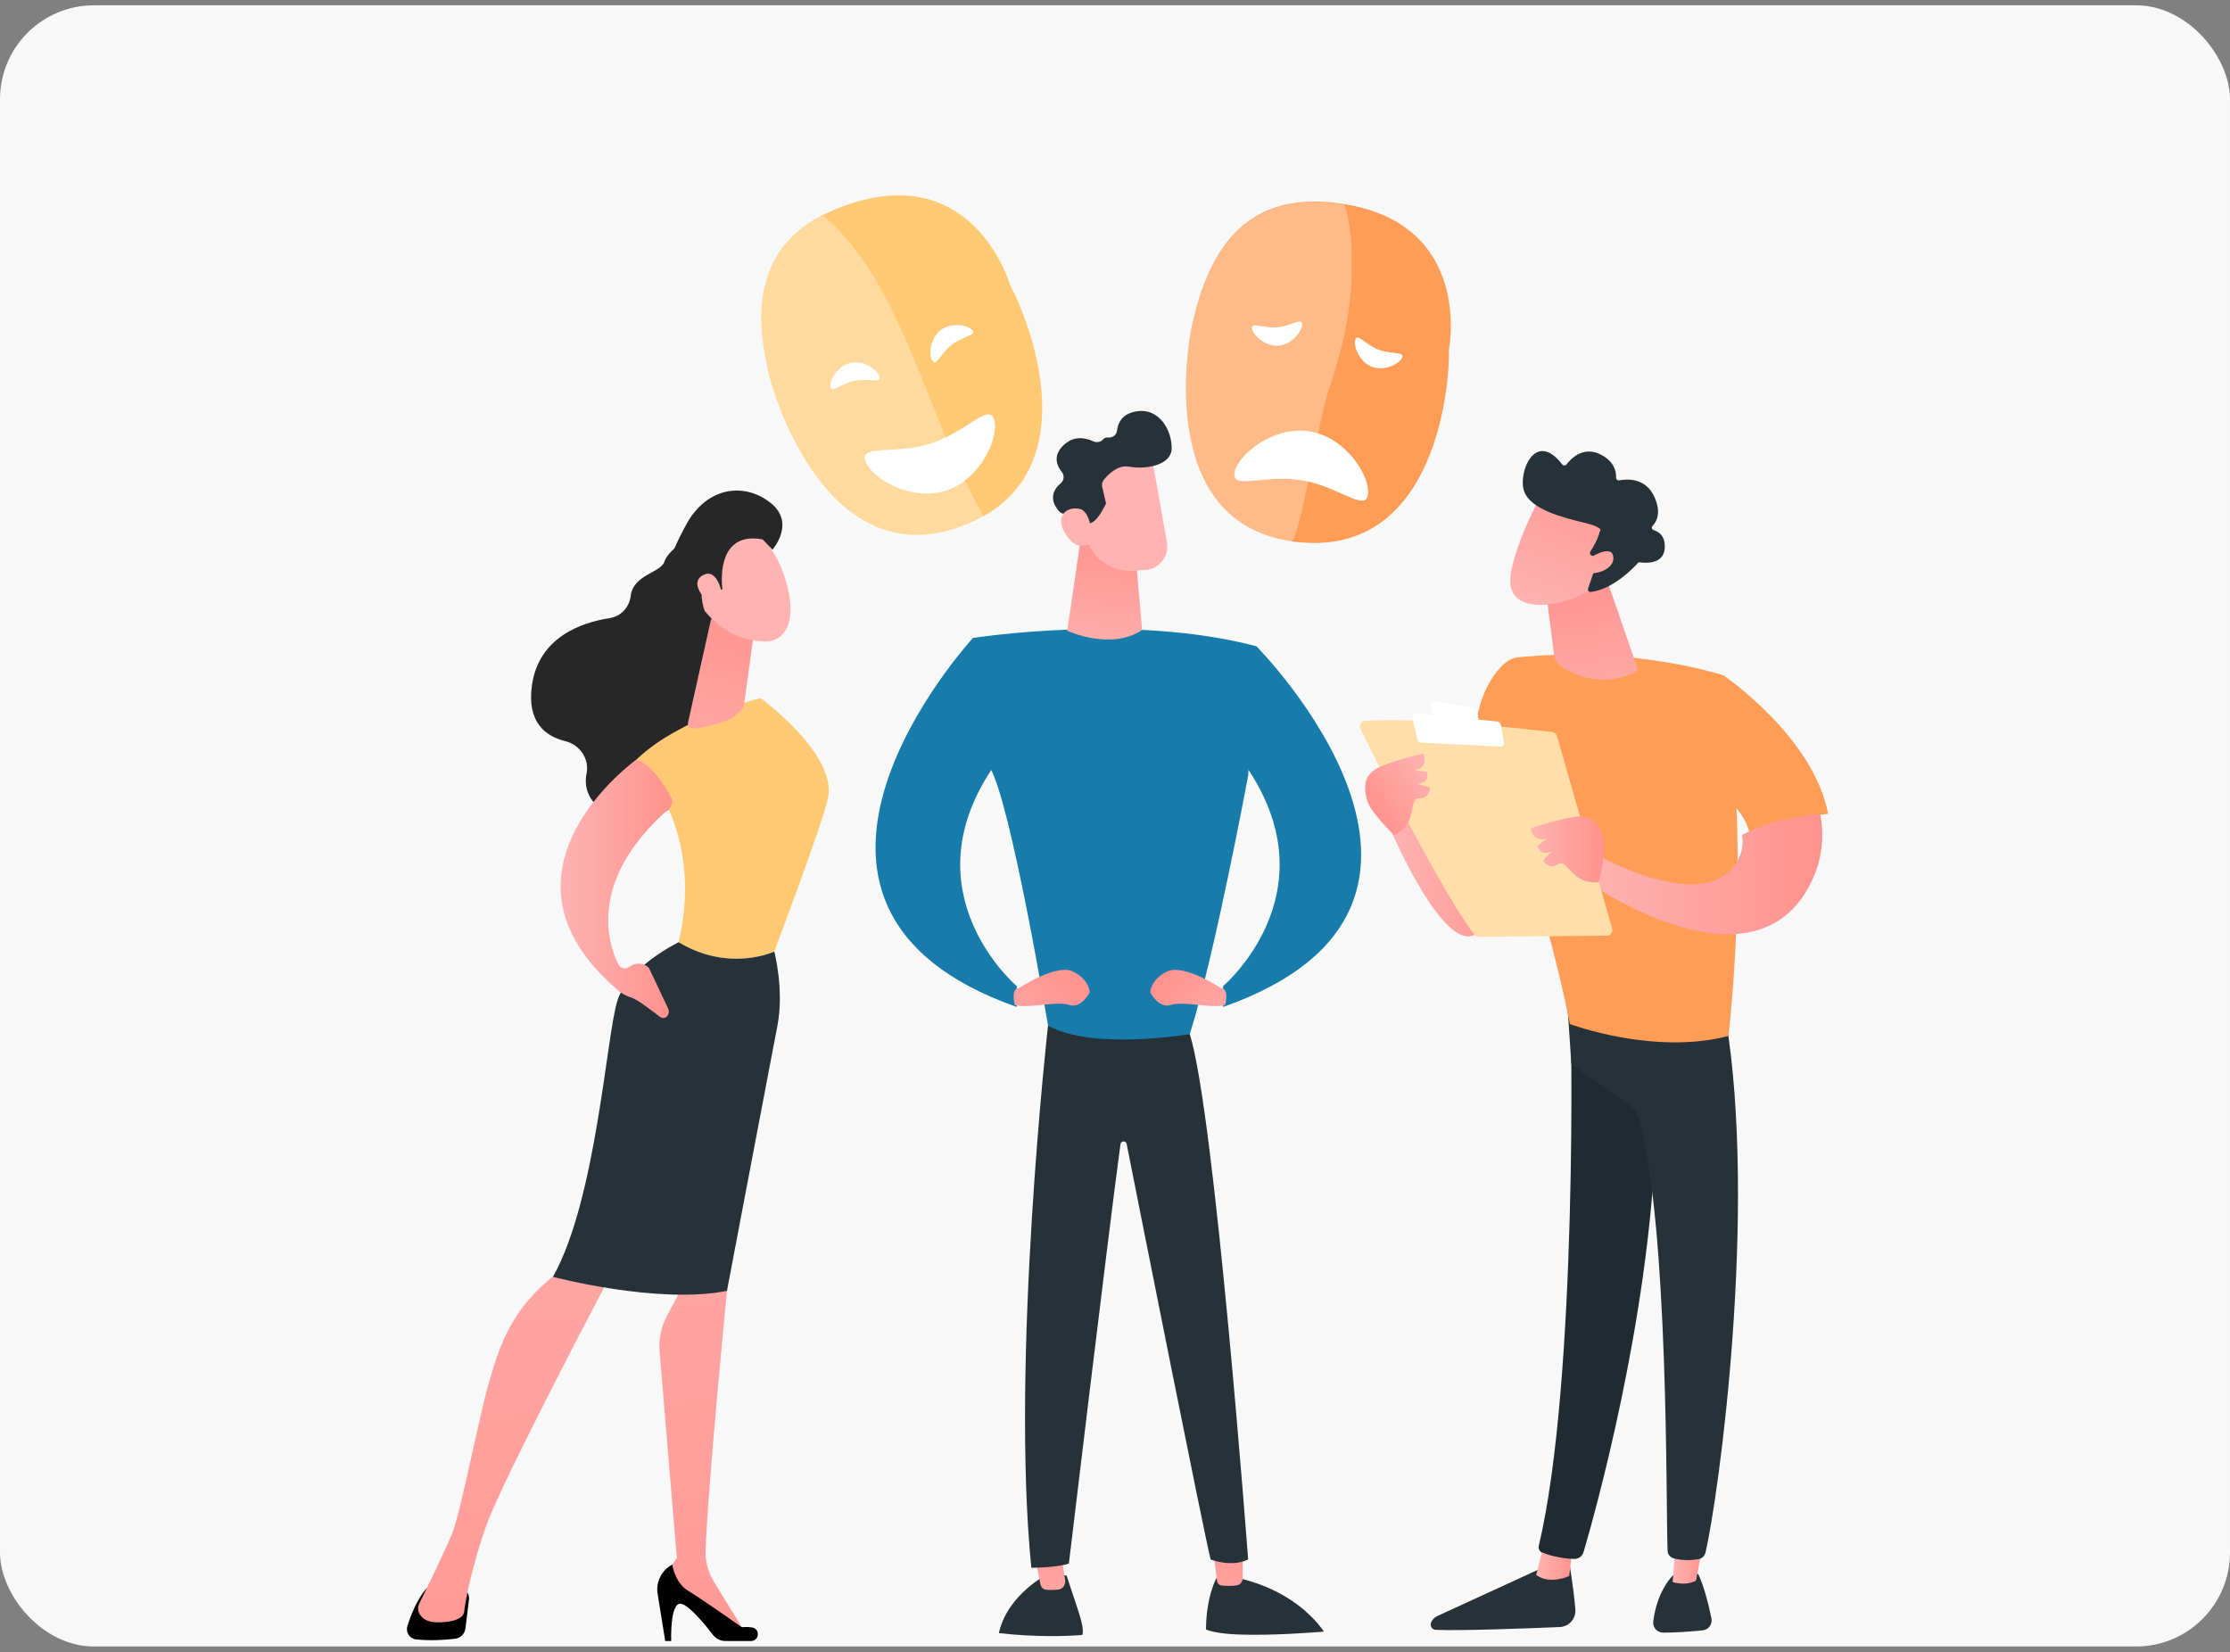 <svg width="274" height="203" viewBox="0 0 274 203" fill="none" xmlns="http://www.w3.org/2000/svg">
<rect x="0" y="0" width="274" height="203" fill="#808080" stroke="none"/>
<rect y="0.651" width="274" height="201.652" rx="11.545" fill="#F8F8F8"/>
<path d="M85.218 65.859C85.218 65.859 82.182 67.336 81.624 69.032C81.176 70.393 77.819 70.569 77.487 73.246C77.316 74.628 76.293 75.735 74.917 75.946C71.489 76.471 66.205 78.251 65.359 84.204C64.714 88.748 67.03 90.47 69.461 91.067C71.247 91.505 72.433 93.241 72.072 95.044C71.726 96.773 72.242 98.771 75.237 100.352C81.949 103.893 88.652 91.961 88.652 91.961L90.026 71.127L85.218 65.859Z" fill="#272727"/>
<path d="M57.627 196.495L57.193 200.066C57.11 200.743 56.577 201.279 55.899 201.356C54.754 201.487 52.917 201.621 51.12 201.431C50.331 201.348 49.819 200.549 50.06 199.793C50.498 198.415 51.299 196.346 52.455 195.128H56.416C57.148 195.128 57.715 195.769 57.627 196.495Z" fill="black"/>
<path d="M88.659 154.668L89.327 158.601C89.327 158.601 87.088 181.278 86.69 190.349C86.628 191.771 86.996 193.176 87.742 194.388L91.635 200.71L81.741 194.872L81.544 193.664L83.164 191.438L81.043 166.034C80.918 164.542 81.226 163.045 81.93 161.723L83.976 157.878L88.659 154.668Z" fill="url(#paint0_linear_3215_6253)"/>
<path d="M92.279 201.626H89.121C88.53 201.626 87.973 201.354 87.613 200.886C86.628 199.607 84.589 197.112 83.614 197.047C82.301 196.959 82.469 201.626 82.469 201.626H81.734L80.802 195.827C80.567 194.368 81.293 192.922 82.603 192.239C82.603 192.239 82.903 194.458 84.53 195.439C86.157 196.421 91.151 199.936 91.151 199.936C91.151 199.936 91.762 199.849 92.434 199.97C93.43 200.15 93.291 201.626 92.279 201.626Z" fill="black"/>
<path d="M75.087 156.536C75.087 156.536 61.971 181.415 59.886 187.095C57.801 192.775 57.071 197.514 57.043 197.962C57 198.664 56.127 199.336 53.724 199.336C52.483 199.336 51.875 198.839 51.578 198.357C51.324 197.947 51.311 197.433 51.525 197C52.283 195.465 54.691 190.558 55.583 188.333C56.647 185.676 58.937 173.634 60.193 169.447C61.449 165.261 62.869 160.719 68.338 156.536C68.338 156.536 72.092 152.859 75.087 156.536Z" fill="url(#paint1_linear_3215_6253)"/>
<path d="M83.383 115.772C86.766 101.436 78.195 93.328 78.195 93.328C83.603 88.136 93.456 85.774 93.456 85.774C93.456 85.774 102.858 92.648 101.743 98.028C101.089 101.182 95.134 116.916 95.134 116.916C95.134 116.916 89.628 119.522 83.383 115.772Z" fill="#FFC974"/>
<path d="M75.887 122.869C77.264 118.721 83.388 115.772 83.388 115.772C89.633 119.523 95.139 116.917 95.139 116.917C95.139 116.917 96.374 121.637 95.522 126.024C94.67 130.41 89.322 158.602 89.322 158.602C80.896 160.309 67.938 156.884 67.938 156.884C73.304 147.355 74.51 127.017 75.887 122.869Z" fill="#263238"/>
<path d="M87.317 76.301L84.566 88.656C84.303 89.745 85.295 89.566 86.395 89.359C88.197 89.019 90.519 88.32 91.296 86.918C91.375 86.775 91.414 86.614 91.437 86.452L92.618 77.885C92.712 77.205 92.345 76.545 91.717 76.267L89.437 75.256C88.559 74.867 87.543 75.368 87.317 76.301Z" fill="url(#paint2_linear_3215_6253)"/>
<path d="M78.192 93.328C78.192 93.328 58.994 107.063 75.737 121.495C75.737 121.495 76.375 122.218 77.631 122.593C78.265 122.782 80.141 124.202 81.092 124.941C81.397 125.179 81.839 125.098 82.044 124.77C82.206 124.513 82.224 124.191 82.095 123.917L79.718 118.891C79.058 118.275 78.048 118.231 77.337 118.788C76.884 119.143 76.219 118.994 75.966 118.477C74.671 115.841 72.227 108.089 82.23 99.328C82.606 98.999 82.701 98.454 82.471 98.011C81.768 96.661 80.16 93.98 78.192 93.328Z" fill="url(#paint3_linear_3215_6253)"/>
<path d="M92.565 65.038C92.565 65.038 95.494 67.02 96.752 72.068C98.01 77.116 95.965 78.927 93.869 78.816C91.773 78.705 88.734 78.057 86.101 74.435C83.467 70.814 88.728 62.616 92.565 65.038Z" fill="url(#paint4_linear_3215_6253)"/>
<path d="M88.765 72.399C88.765 72.399 87.692 65.165 93.698 66.272L94.912 67.536C94.912 67.536 97.852 64.226 94.599 61.723C91.346 59.221 86.832 59.862 84.334 64.417C81.837 68.973 80.93 72.174 83.024 75.005C85.117 77.836 86.692 75.408 86.692 75.408C86.692 75.408 85.732 72.958 86.528 71.906C87.325 70.855 88.353 72.518 88.353 72.518L88.765 72.399Z" fill="#272727"/>
<path d="M88.789 73.338C88.789 73.338 88.259 69.617 86.359 70.68C84.458 71.744 87.044 74.157 88.08 74.978L88.789 73.338Z" fill="url(#paint5_linear_3215_6253)"/>
<path d="M171.055 102.394C171.055 102.394 177.301 116.809 181.145 114.887C184.989 112.965 187.872 97.108 187.872 97.108C187.872 97.108 175.86 94.225 171.055 102.394Z" fill="url(#paint6_linear_3215_6253)"/>
<path d="M192.788 191.847C192.788 191.847 193.311 194.803 193.567 197.729C193.667 198.873 192.785 199.866 191.638 199.914C187.741 200.076 179.405 200.392 176.413 200.258C175.964 200.238 175.67 199.778 175.836 199.36C175.976 199.009 176.245 198.726 176.587 198.568L190.357 192.24L192.788 191.847Z" fill="#263238"/>
<path d="M193.229 190.109L192.809 193.645C192.809 193.645 190.397 194.768 188.75 193.504L189.749 189.563L193.229 190.109Z" fill="url(#paint7_linear_3215_6253)"/>
<path d="M192.921 123.63C193.102 124.554 193.893 169.712 189.066 189.948C188.988 190.279 189.155 190.619 189.469 190.747C190.209 191.05 191.661 191.488 193.4 191.546C193.939 191.564 194.422 191.214 194.574 190.697C195.954 186.002 202.565 162.477 203.428 140.005C204.392 114.895 203.428 139.15 203.428 139.15L202.863 123.628L192.921 123.63Z" fill="#202B31"/>
<path d="M208.649 193.389C208.649 193.389 209.481 194.882 210.285 198.847C210.431 199.564 209.93 200.249 209.203 200.32C207.916 200.447 205.935 200.61 204.348 200.599C203.617 200.594 203.046 199.957 203.134 199.231C203.31 197.783 203.857 195.408 205.549 193.557L208.649 193.389Z" fill="#263238"/>
<path d="M209.383 188.841L208.402 194.188C208.402 194.188 207.433 194.909 205.516 194.386L205.984 188.633L209.383 188.841Z" fill="url(#paint8_linear_3215_6253)"/>
<path d="M212.028 125.015C215.976 148.841 211.172 183.903 209.552 190.765C209.452 191.185 209.113 191.507 208.688 191.577C207.964 191.697 206.774 191.795 205.6 191.454C205.195 191.337 204.911 190.972 204.895 190.551C204.677 185.003 205.069 150.944 201.39 137.483C201.204 136.801 200.787 136.206 200.211 135.796L193.071 130.721L192.523 122.516L212.028 125.015Z" fill="#263238"/>
<path d="M186.435 80.77C200.85 79.329 211.755 82.977 211.755 82.977C215.282 103.554 212.372 127.289 212.372 127.289C203.213 129.691 192.88 125.82 192.88 125.82C191.358 117.22 184.255 93.014 184.255 93.014C178.475 92.296 182.804 81.133 186.435 80.77Z" fill="#FF9C55"/>
<path d="M207.219 94.433L211.757 82.977C211.757 82.977 222.808 90.486 224.625 100.006C222.537 100.159 218.737 100.703 215.018 102.58C214.201 98.085 207.219 94.433 207.219 94.433Z" fill="#FF9C55"/>
<path d="M196.587 105.212C196.587 105.212 208.995 112.224 213.181 106.237C214.05 104.994 214.258 103.758 214.044 102.58C217.763 100.702 221.562 100.159 223.651 100.005C224.198 102.875 223.909 105.928 222.222 109.013C214.889 122.427 194.945 108.271 194.945 108.271L196.587 105.212Z" fill="url(#paint9_linear_3215_6253)"/>
<path d="M198.082 114.084L191.31 90.437C191.233 90.169 191.004 89.973 190.727 89.94C189.5 89.797 185.945 89.395 181.841 89.048C176.896 88.63 171.155 88.291 167.724 88.579C167.236 88.62 166.941 89.136 167.158 89.575C169.109 93.522 177.135 109.579 181.154 114.839C181.287 115.013 181.493 115.115 181.712 115.113L197.423 114.967C197.88 114.962 198.208 114.524 198.082 114.084Z" fill="#FFDEA9"/>
<path d="M181.133 86.997L176.223 86.179C175.962 86.136 175.748 86.385 175.831 86.637L176.317 88.11C176.359 88.238 176.471 88.331 176.605 88.349L181.329 88.98C181.573 89.012 181.775 88.79 181.719 88.55L181.418 87.264C181.385 87.126 181.273 87.021 181.133 86.997Z" fill="white"/>
<path d="M184.809 91.154L184.405 89.048C184.364 88.836 184.19 88.677 183.976 88.655L174.06 87.649C173.726 87.615 173.459 87.921 173.537 88.247L174.168 90.872C174.218 91.082 174.401 91.234 174.617 91.244L184.307 91.732C184.622 91.748 184.869 91.464 184.809 91.154Z" fill="white"/>
<path d="M196.454 108.37C196.454 108.37 197.397 104.492 197.017 103.115C196.636 101.739 195.899 99.97 193.442 100.363C190.985 100.756 188.086 101.792 188.086 101.792C188.086 101.792 188.232 103.584 190.1 103.006L188.942 103.902C188.942 103.902 189.108 105.337 190.685 104.57L189.608 105.759C189.608 105.759 190.285 106.937 191.446 106.181C192.606 105.425 193.163 108.837 196.454 108.37Z" fill="url(#paint10_linear_3215_6253)"/>
<path d="M171.283 102.599C171.283 102.599 168.423 99.814 168.015 98.446C167.606 97.078 167.291 95.187 169.581 94.215C171.872 93.243 174.878 92.58 174.878 92.58C174.878 92.58 175.706 94.177 173.817 94.679L175.274 94.823C175.274 94.823 175.896 96.126 174.152 96.315L175.696 96.749C175.696 96.749 175.748 98.108 174.363 98.084C172.978 98.06 174.319 101.246 171.283 102.599Z" fill="url(#paint11_linear_3215_6253)"/>
<path d="M197.412 71.161L201.177 82.048C201.239 82.228 201.165 82.428 200.998 82.52C199.972 83.087 196.275 84.727 191.82 81.903C191.355 81.608 191.04 81.128 190.969 80.584L189.75 71.161H197.412Z" fill="url(#paint12_linear_3215_6253)"/>
<path d="M189.221 61.079C189.221 61.079 185.087 68.86 185.617 72.003C186.147 75.147 191.27 74.921 195.744 72.368L198.87 63.966L189.221 61.079Z" fill="url(#paint13_linear_3215_6253)"/>
<path d="M195.543 68.242C195.361 68.162 195.294 67.939 195.403 67.773C195.734 67.267 196.355 66.235 196.553 65.331C196.553 65.331 197.296 64.855 194.662 64.225C192.027 63.594 188.099 62.615 187.273 60.373C186.467 58.186 188.583 52.688 191.958 57.069C192.086 57.236 192.338 57.239 192.466 57.073C193.019 56.352 194.474 54.858 196.493 55.764C198.383 56.612 198.596 57.997 198.57 58.695C198.563 58.9 198.746 59.06 198.948 59.021C199.903 58.839 202.196 58.682 203.267 61.035C204.148 62.972 203.575 64.069 203.053 64.605C202.884 64.779 202.958 65.065 203.19 65.136C203.818 65.328 204.629 65.861 204.548 67.332C204.436 69.366 202.162 69.187 201.514 69.094C201.408 69.079 201.301 69.115 201.229 69.195C200.674 69.809 198.173 72.418 195.466 72.732C195.232 72.759 195.05 72.528 195.127 72.305L196.298 68.899C196.353 68.741 196.277 68.567 196.124 68.5L195.543 68.242Z" fill="#263238"/>
<path d="M195.068 68.725C195.068 68.725 198.011 66.706 198.226 68.406C198.441 70.107 195.576 70.87 194.156 70.236L195.068 68.725Z" fill="url(#paint14_linear_3215_6253)"/>
<path d="M94.716 46.937C94.716 46.937 100.996 70.481 117.602 64.854C134.209 59.228 126.684 39.837 124.12 35.026C124.12 35.026 119.818 20.04 104.537 25.01C93.372 28.641 92.04 36.88 94.716 46.937Z" fill="#FFC974"/>
<path opacity="0.3" d="M106.328 32.394C104.682 29.966 102.934 27.959 101.124 26.492C93.028 30.593 92.231 38.11 94.615 47.069C94.615 47.069 100.894 70.613 117.501 64.987C119.381 64.349 119.646 64.483 120.949 63.534C115.398 54.196 112.247 41.123 106.328 32.394Z" fill="white"/>
<path d="M122.139 51.54C122.799 53.597 120.587 58.885 116.216 60.288C111.845 61.691 106.969 58.677 106.309 56.62C105.649 54.563 109.986 55.897 114.357 54.494C118.728 53.092 121.478 49.483 122.139 51.54Z" fill="white"/>
<path d="M102.024 47.569C101.863 46.782 102.894 44.917 104.566 44.575C106.238 44.233 107.918 45.544 108.079 46.331C108.24 47.118 106.691 46.45 105.019 46.791C103.347 47.133 102.185 48.356 102.024 47.569Z" fill="white"/>
<path d="M114.596 44.375C114.106 43.739 114.212 41.611 115.563 40.569C116.915 39.527 119 39.965 119.49 40.602C119.981 41.238 118.296 41.318 116.944 42.36C115.593 43.402 115.086 45.011 114.596 44.375Z" fill="white"/>
<path d="M146.435 40.109C146.435 40.109 141.28 63.925 158.624 66.496C175.969 69.067 178.121 48.378 178.035 42.928C178.035 42.928 181.044 27.63 165.179 25.079C153.587 23.216 148.643 29.94 146.435 40.109Z" fill="#FF9C55"/>
<g opacity="0.3">
<path d="M163.275 47.884C165.483 41.257 166.419 36.112 166.016 29.671C165.875 27.437 165.264 25.148 165.179 25.134C153.587 23.271 148.643 29.995 146.435 40.165C146.435 40.165 141.28 63.98 158.625 66.551C159.646 66.702 161.883 52.061 163.275 47.884Z" fill="white"/>
</g>
<path d="M168.081 60.791C168.432 58.659 165.469 53.753 160.939 53.007C156.409 52.26 152.029 55.956 151.677 58.088C151.326 60.22 155.42 58.264 159.95 59.01C164.479 59.757 167.729 62.922 168.081 60.791Z" fill="white"/>
<path d="M172.302 43.92C172.011 44.669 170.135 45.679 168.544 45.061C166.953 44.444 166.25 42.432 166.541 41.684C166.831 40.935 167.772 42.335 169.363 42.953C170.954 43.57 172.592 43.172 172.302 43.92Z" fill="white"/>
<path d="M159.988 39.795C160.056 40.595 158.815 42.327 157.114 42.471C155.414 42.616 153.898 41.118 153.83 40.318C153.762 39.518 155.223 40.362 156.923 40.218C158.624 40.073 159.92 38.995 159.988 39.795Z" fill="white"/>
<path d="M122.758 200.66C122.757 200.583 122.762 200.504 122.782 200.425C123.954 195.78 128.744 193.399 128.744 193.399L131.049 193.58C132.374 197.674 133.228 199.673 133.015 200.791C133.009 200.822 133 200.852 132.992 200.882C131.091 201.052 127.178 201.163 122.758 200.66Z" fill="#263238"/>
<path d="M126.836 189.813L127.845 194.67C127.919 195.026 128.192 195.292 128.524 195.323C128.929 195.361 129.506 195.384 130.087 195.298C130.607 195.222 130.97 194.693 130.877 194.125L130.176 189.812L126.836 189.813Z" fill="url(#paint15_linear_3215_6253)"/>
<path d="M162.661 200.474C162.645 200.44 162.631 200.405 162.608 200.372C161.414 198.705 158.375 195.384 152.368 193.944L149.487 193.853C149.487 193.853 148.204 196.083 148.18 200.214C148.838 200.483 150.111 200.773 152.572 200.842C156.377 200.948 160.889 200.621 162.661 200.474Z" fill="#263238"/>
<path d="M148.953 189.487C148.985 189.702 149.38 192.966 149.533 194.232C149.569 194.533 149.787 194.766 150.062 194.798C150.552 194.857 151.346 194.91 152.041 194.768C152.416 194.691 152.687 194.331 152.687 193.913V188.789L148.953 189.487Z" fill="url(#paint16_linear_3215_6253)"/>
<path d="M128.769 126.031C128.769 126.031 124.159 167.015 126.72 192.63C126.72 192.63 129.794 192.63 131.331 192.118C131.331 192.118 136.122 152.046 137.672 140.579C137.73 140.147 138.347 140.128 138.432 140.555C140.345 150.202 147.856 188.033 148.749 191.606C148.749 191.606 151.31 192.63 153.36 191.606C153.36 191.606 149.261 136.79 146.188 127.056L128.769 126.031Z" fill="#263238"/>
<path d="M119.552 78.387C119.552 78.387 139.02 75.313 154.389 79.412L153.364 95.293C153.364 95.293 149.266 117.322 146.192 127.055C146.192 127.055 134.409 129.105 128.774 126.031C128.774 126.031 124.163 98.367 121.601 94.268C121.601 94.268 119.04 83.51 119.552 78.387Z" fill="#177BAC"/>
<path d="M133.064 64.389L131.125 77.504C131.125 77.504 136.543 79.993 140.337 77.397L139.52 68.141L133.064 64.389Z" fill="url(#paint17_linear_3215_6253)"/>
<path d="M141.434 55.849C141.495 55.959 142.664 62.573 143.383 66.666C143.681 68.358 142.437 69.929 140.723 70.031L139.153 70.123C136.269 70.294 133.729 68.241 133.291 65.384L132.156 57.969C132.156 57.969 139.951 53.159 141.434 55.849Z" fill="url(#paint18_linear_3215_6253)"/>
<path d="M130.465 57.987C129.864 57.239 129.339 56.028 130.62 54.756C131.918 53.467 133.39 53.788 134.324 54.221C134.737 54.412 135.247 54.327 135.541 53.979C135.672 53.825 135.866 53.72 136.154 53.752C136.696 53.813 137.181 53.455 137.246 52.912C137.356 51.982 137.851 50.887 139.496 50.569C142.512 49.986 144.016 53.005 143.962 55.126C143.909 57.247 140.603 57.694 138.727 57.341C137.35 57.083 136.159 58.293 135.623 58.954C135.429 59.194 135.356 59.508 135.426 59.809L135.903 61.858C135.573 62.495 135.249 63.146 134.785 63.69C134.451 64.081 134.085 64.297 133.696 64.388C133.134 63.342 131.561 63.164 130.831 63.141C130.551 63.132 130.29 63.009 130.106 62.798C129.555 62.165 128.692 60.755 130.344 59.369C130.754 59.025 130.801 58.405 130.465 57.987Z" fill="#263238"/>
<path d="M134.243 66.583C134.243 66.583 134.178 62.882 132.68 62.535C131.183 62.187 129.567 63.27 130.848 65.485C132.441 68.241 134.243 66.583 134.243 66.583Z" fill="url(#paint19_linear_3215_6253)"/>
<path d="M119.549 78.387C119.549 78.387 89.324 111.174 124.929 123.726V121.164C124.929 121.164 111.609 109.894 121.855 94.525C121.855 94.525 120.574 79.924 119.549 78.387Z" fill="#177BAC"/>
<path d="M125.187 121.42C125.187 121.42 129.798 118.347 131.847 119.371C133.896 120.396 133.896 121.933 133.896 121.933C133.896 121.933 132.872 123.982 131.335 123.47C129.798 122.957 126.212 123.982 124.675 123.47C124.675 123.47 124.163 121.42 125.187 121.42Z" fill="url(#paint20_linear_3215_6253)"/>
<path d="M154.38 79.412C154.38 79.412 185.886 111.174 150.281 123.726V121.164C150.281 121.164 163.601 109.893 153.355 94.525C153.355 94.525 152.33 81.973 154.38 79.412Z" fill="#177BAC"/>
<path d="M150.037 121.42C150.037 121.42 145.427 118.347 143.377 119.371C141.328 120.396 141.328 121.933 141.328 121.933C141.328 121.933 142.353 123.982 143.89 123.47C145.427 122.957 149.013 123.982 150.55 123.47C150.55 123.47 151.062 121.42 150.037 121.42Z" fill="url(#paint21_linear_3215_6253)"/>
<defs>
<linearGradient id="paint0_linear_3215_6253" x1="89.911" y1="228.439" x2="78.922" y2="100.007" gradientUnits="userSpaceOnUse">
<stop stop-color="#FF928E"/>
<stop offset="1" stop-color="#FEB3B1"/>
</linearGradient>
<linearGradient id="paint1_linear_3215_6253" x1="67.785" y1="230.35" x2="56.794" y2="101.884" gradientUnits="userSpaceOnUse">
<stop stop-color="#FF928E"/>
<stop offset="1" stop-color="#FEB3B1"/>
</linearGradient>
<linearGradient id="paint2_linear_3215_6253" x1="91.385" y1="74.417" x2="83.851" y2="100.641" gradientUnits="userSpaceOnUse">
<stop stop-color="#FF928E"/>
<stop offset="1" stop-color="#FEB3B1"/>
</linearGradient>
<linearGradient id="paint3_linear_3215_6253" x1="82.595" y1="109.203" x2="68.883" y2="109.203" gradientUnits="userSpaceOnUse">
<stop stop-color="#FF928E"/>
<stop offset="1" stop-color="#FEB3B1"/>
</linearGradient>
<linearGradient id="paint4_linear_3215_6253" x1="-444.092" y1="919.073" x2="-433.128" y2="901.749" gradientUnits="userSpaceOnUse">
<stop stop-color="#FF928E"/>
<stop offset="1" stop-color="#FEB3B1"/>
</linearGradient>
<linearGradient id="paint5_linear_3215_6253" x1="-447.21" y1="917.088" x2="-436.246" y2="899.764" gradientUnits="userSpaceOnUse">
<stop stop-color="#FF928E"/>
<stop offset="1" stop-color="#FEB3B1"/>
</linearGradient>
<linearGradient id="paint6_linear_3215_6253" x1="187.872" y1="105.839" x2="171.055" y2="105.839" gradientUnits="userSpaceOnUse">
<stop stop-color="#FF928E"/>
<stop offset="1" stop-color="#FEB3B1"/>
</linearGradient>
<linearGradient id="paint7_linear_3215_6253" x1="193.229" y1="191.834" x2="188.75" y2="191.834" gradientUnits="userSpaceOnUse">
<stop stop-color="#FF928E"/>
<stop offset="1" stop-color="#FEB3B1"/>
</linearGradient>
<linearGradient id="paint8_linear_3215_6253" x1="209.383" y1="191.605" x2="205.516" y2="191.605" gradientUnits="userSpaceOnUse">
<stop stop-color="#FF928E"/>
<stop offset="1" stop-color="#FEB3B1"/>
</linearGradient>
<linearGradient id="paint9_linear_3215_6253" x1="223.902" y1="107.397" x2="194.945" y2="107.397" gradientUnits="userSpaceOnUse">
<stop stop-color="#FF928E"/>
<stop offset="1" stop-color="#FEB3B1"/>
</linearGradient>
<linearGradient id="paint10_linear_3215_6253" x1="197.107" y1="104.361" x2="188.086" y2="104.361" gradientUnits="userSpaceOnUse">
<stop stop-color="#FF928E"/>
<stop offset="1" stop-color="#FEB3B1"/>
</linearGradient>
<linearGradient id="paint11_linear_3215_6253" x1="168.6" y1="99.549" x2="176.243" y2="94.757" gradientUnits="userSpaceOnUse">
<stop stop-color="#FF928E"/>
<stop offset="1" stop-color="#FEB3B1"/>
</linearGradient>
<linearGradient id="paint12_linear_3215_6253" x1="194.037" y1="70.452" x2="197.949" y2="91.315" gradientUnits="userSpaceOnUse">
<stop stop-color="#FF928E"/>
<stop offset="1" stop-color="#FEB3B1"/>
</linearGradient>
<linearGradient id="paint13_linear_3215_6253" x1="197.031" y1="55.527" x2="188.773" y2="75.376" gradientUnits="userSpaceOnUse">
<stop stop-color="#FF928E"/>
<stop offset="1" stop-color="#FEB3B1"/>
</linearGradient>
<linearGradient id="paint14_linear_3215_6253" x1="201.289" y1="57.302" x2="193.031" y2="77.151" gradientUnits="userSpaceOnUse">
<stop stop-color="#FF928E"/>
<stop offset="1" stop-color="#FEB3B1"/>
</linearGradient>
<linearGradient id="paint15_linear_3215_6253" x1="129.66" y1="185.138" x2="127.606" y2="203.066" gradientUnits="userSpaceOnUse">
<stop stop-color="#FF928E"/>
<stop offset="1" stop-color="#FEB3B1"/>
</linearGradient>
<linearGradient id="paint16_linear_3215_6253" x1="151.312" y1="187.432" x2="149.391" y2="204.203" gradientUnits="userSpaceOnUse">
<stop stop-color="#FF928E"/>
<stop offset="1" stop-color="#FEB3B1"/>
</linearGradient>
<linearGradient id="paint17_linear_3215_6253" x1="137.189" y1="65.47" x2="135.161" y2="82.132" gradientUnits="userSpaceOnUse">
<stop stop-color="#FF928E"/>
<stop offset="1" stop-color="#FEB3B1"/>
</linearGradient>
<linearGradient id="paint18_linear_3215_6253" x1="74.49" y1="-28.359" x2="88.315" y2="-8.684" gradientUnits="userSpaceOnUse">
<stop stop-color="#FF928E"/>
<stop offset="1" stop-color="#FEB3B1"/>
</linearGradient>
<linearGradient id="paint19_linear_3215_6253" x1="69.489" y1="-24.842" x2="83.315" y2="-5.167" gradientUnits="userSpaceOnUse">
<stop stop-color="#FF928E"/>
<stop offset="1" stop-color="#FEB3B1"/>
</linearGradient>
<linearGradient id="paint20_linear_3215_6253" x1="133.378" y1="118.492" x2="116.985" y2="132.495" gradientUnits="userSpaceOnUse">
<stop stop-color="#FF928E"/>
<stop offset="1" stop-color="#FEB3B1"/>
</linearGradient>
<linearGradient id="paint21_linear_3215_6253" x1="143.246" y1="119.247" x2="152.467" y2="128.468" gradientUnits="userSpaceOnUse">
<stop stop-color="#FF928E"/>
<stop offset="1" stop-color="#FEB3B1"/>
</linearGradient>
</defs>
</svg>
